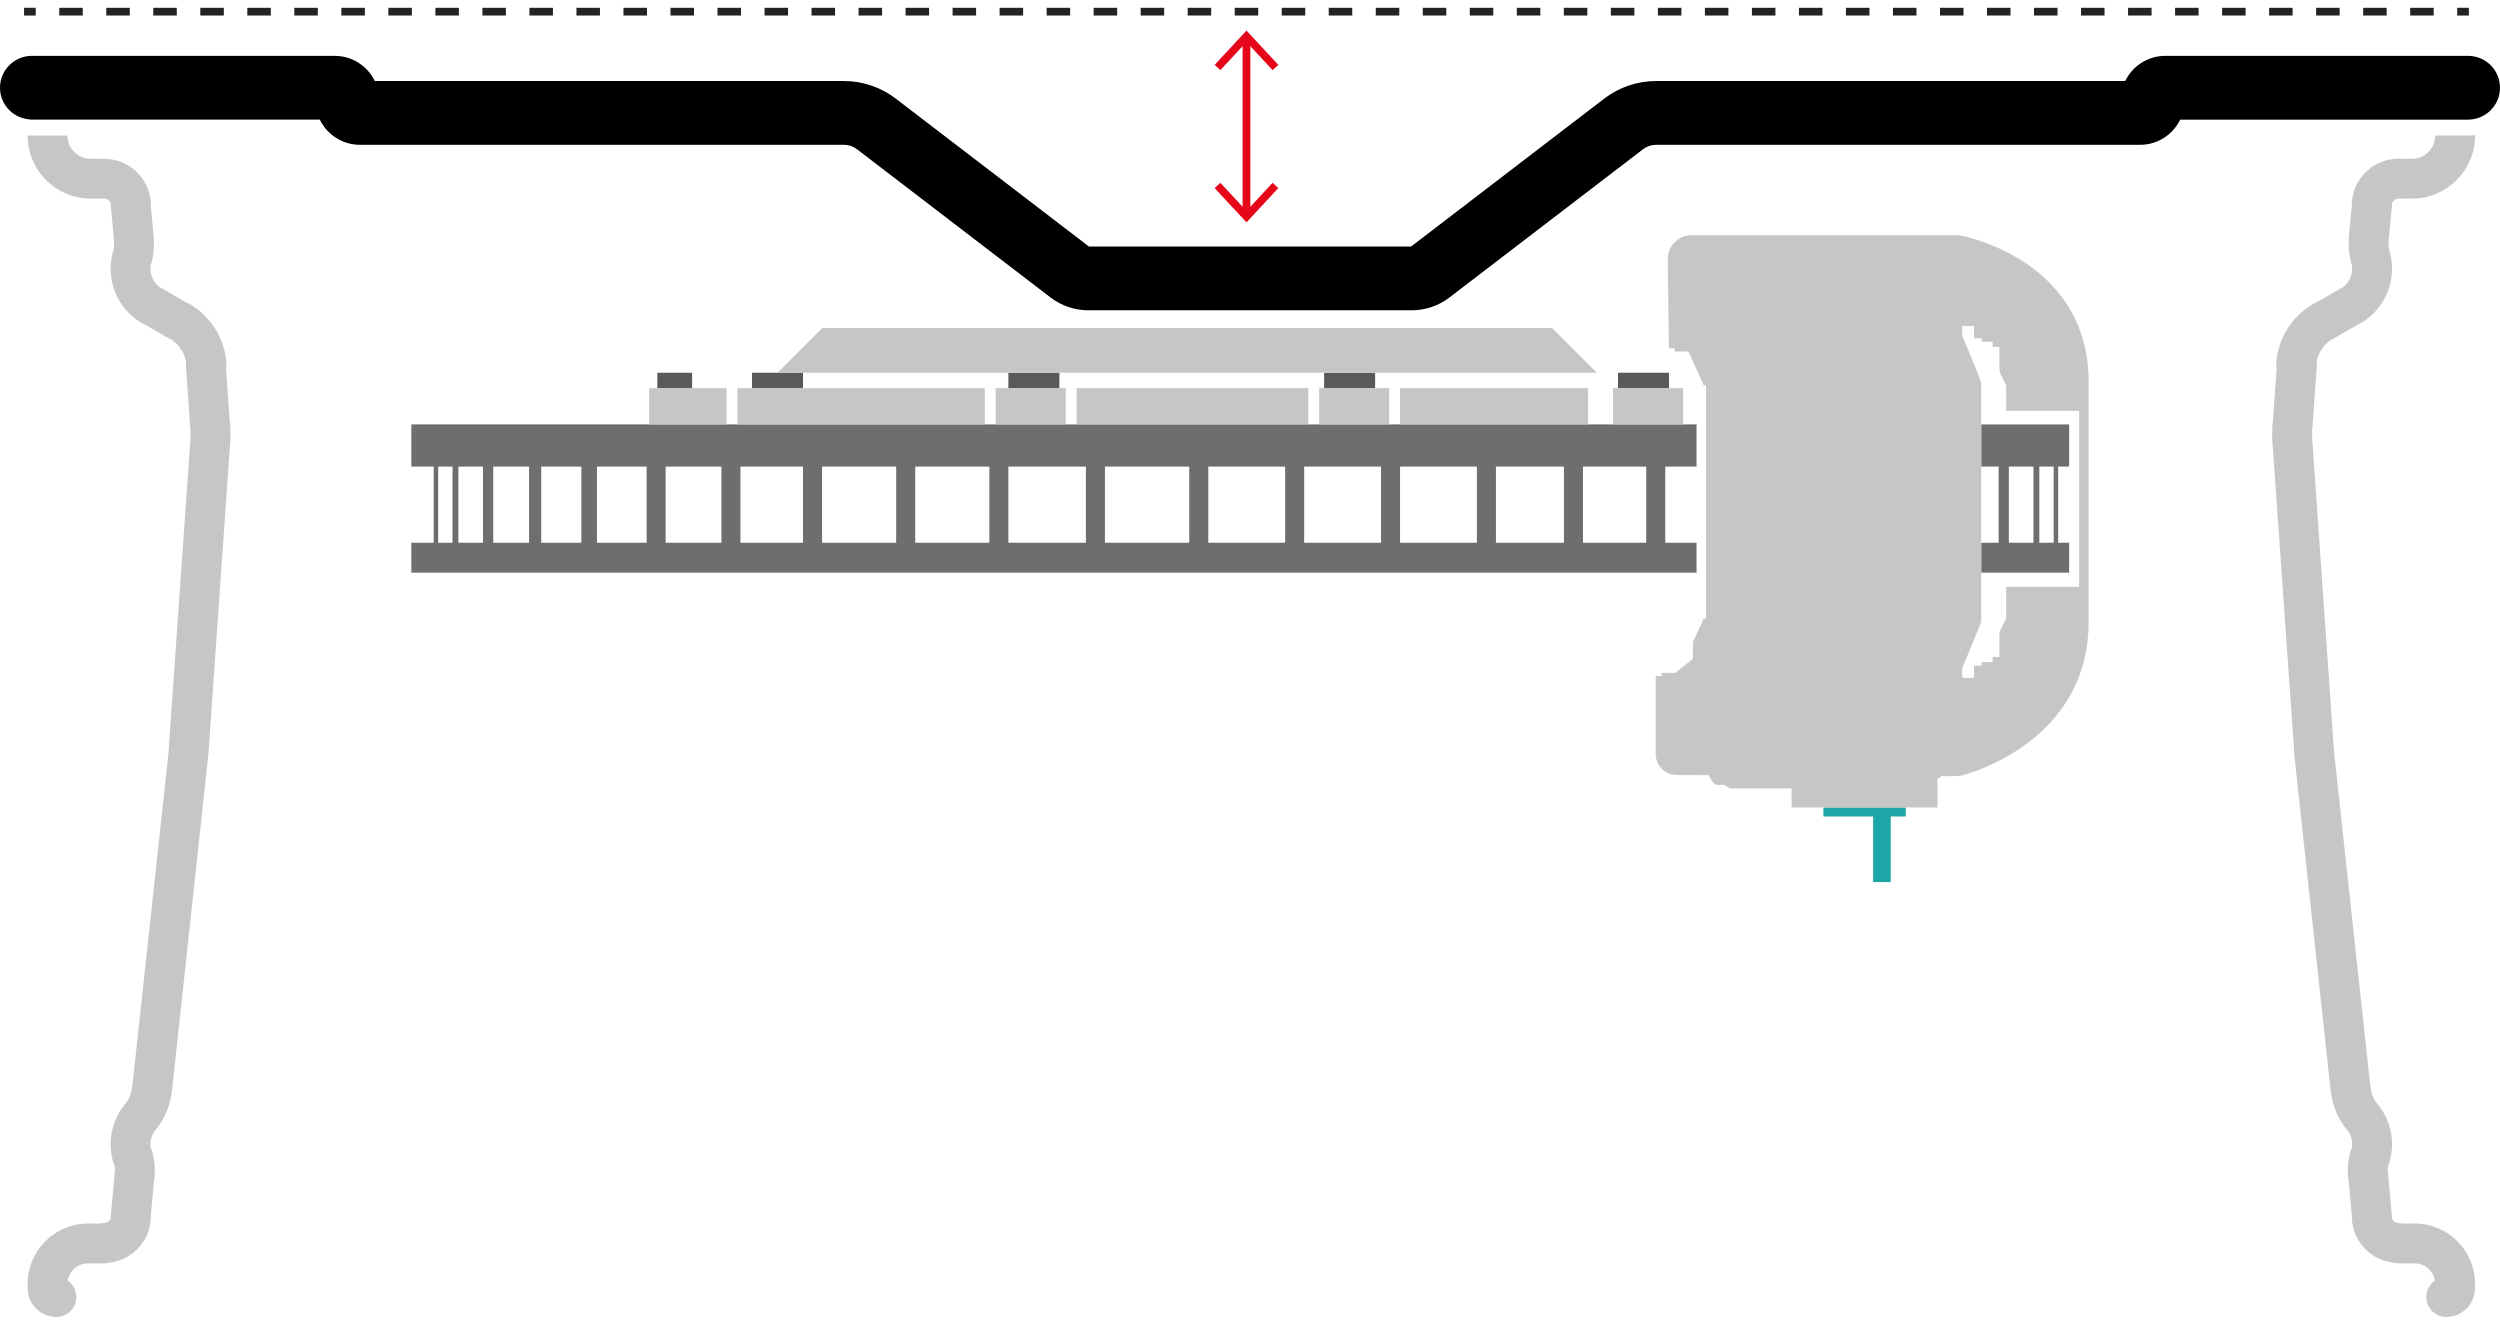 <?xml version="1.0" encoding="utf-8"?>
<!-- Generator: Adobe Illustrator 25.4.1, SVG Export Plug-In . SVG Version: 6.00 Build 0)  -->
<svg version="1.1" id="Layer_1" xmlns="http://www.w3.org/2000/svg" xmlns:xlink="http://www.w3.org/1999/xlink" x="0px" y="0px"
	 width="245.814px" height="130.645px" viewBox="0 0 245.814 130.645" enable-background="new 0 0 245.814 130.645"
	 xml:space="preserve">
<g>
	<rect x="2.366" y="0.764" fill="#232323" width="1.148" height="0.765"/>
	<path fill="#232323" d="M239.294,1.529h-2.312V0.764h2.312V1.529z M234.67,1.529h-2.312V0.764h2.312V1.529z M230.047,1.529h-2.312
		V0.764h2.312V1.529z M225.424,1.529h-2.312V0.764h2.312V1.529z M220.801,1.529h-2.312V0.764h2.312V1.529z M216.178,1.529h-2.312
		V0.764h2.312V1.529z M211.555,1.529h-2.312V0.764h2.312V1.529z M206.931,1.529h-2.312V0.764h2.312V1.529z M202.308,1.529h-2.312
		V0.764h2.312V1.529z M197.685,1.529h-2.312V0.764h2.312V1.529z M193.062,1.529h-2.312V0.764h2.312V1.529z M188.439,1.529h-2.312
		V0.764h2.312V1.529z M183.816,1.529h-2.312V0.764h2.312V1.529z M179.193,1.529h-2.312V0.764h2.312V1.529z M174.57,1.529h-2.312
		V0.764h2.312V1.529z M169.947,1.529h-2.312V0.764h2.312V1.529z M165.324,1.529h-2.312V0.764h2.312V1.529z M160.701,1.529h-2.312
		V0.764h2.312V1.529z M156.077,1.529h-2.312V0.764h2.312V1.529z M151.454,1.529h-2.312V0.764h2.312V1.529z M146.83,1.529h-2.312
		V0.764h2.312V1.529z M142.207,1.529h-2.312V0.764h2.312V1.529z M137.584,1.529h-2.312V0.764h2.312V1.529z M132.961,1.529h-2.312
		V0.764h2.312V1.529z M128.338,1.529h-2.312V0.764h2.312V1.529z M123.715,1.529h-2.312V0.764h2.312V1.529z M119.092,1.529h-2.312
		V0.764h2.312V1.529z M114.469,1.529h-2.312V0.764h2.312V1.529z M109.846,1.529h-2.312V0.764h2.312V1.529z M105.223,1.529h-2.312
		V0.764h2.312V1.529z M100.6,1.529h-2.312V0.764h2.312V1.529z M95.976,1.529h-2.312V0.764h2.312V1.529z M91.353,1.529h-2.312V0.764
		h2.312V1.529z M86.73,1.529h-2.312V0.764h2.312V1.529z M82.107,1.529h-2.312V0.764h2.312V1.529z M77.484,1.529h-2.312V0.764h2.312
		V1.529z M72.861,1.529h-2.312V0.764h2.312V1.529z M68.238,1.529h-2.312V0.764h2.312V1.529z M63.615,1.529h-2.312V0.764h2.312V1.529
		z M58.992,1.529H56.68V0.764h2.312V1.529z M54.368,1.529h-2.312V0.764h2.312V1.529z M49.745,1.529h-2.312V0.764h2.312V1.529z
		 M45.122,1.529H42.81V0.764h2.312V1.529z M40.499,1.529h-2.312V0.764h2.312V1.529z M35.876,1.529h-2.312V0.764h2.312V1.529z
		 M31.252,1.529H28.94V0.764h2.312V1.529z M26.629,1.529h-2.312V0.764h2.312V1.529z M22.006,1.529h-2.312V0.764h2.312V1.529z
		 M17.383,1.529h-2.312V0.764h2.312V1.529z M12.76,1.529h-2.312V0.764h2.312V1.529z M8.137,1.529H5.825V0.764h2.312V1.529z"/>
	<rect x="241.605" y="0.764" fill="#232323" width="1.148" height="0.765"/>
</g>
<g>
	<rect x="122.177" y="3.839" fill="#E6061A" width="0.765" height="17.192"/>
	<g>
		<polygon fill="#E6061A" points="125.689,18.496 125.129,17.974 122.56,20.738 119.991,17.974 119.43,18.496 122.56,21.862 		"/>
	</g>
	<g>
		<polygon fill="#E6061A" points="125.689,6.375 125.129,6.897 122.56,4.133 119.991,6.897 119.43,6.375 122.56,3.009 		"/>
	</g>
</g>
<path fill="#C6C6C6" d="M239.435,13.331v0.008c0,1.251-1.018,2.269-2.269,2.269h-1.317c-2.411,0-4.387,1.811-4.598,4.214
	c-0.01,0.11-0.009,0.22,0,0.329l-0.306,3.222c-0.011,0.113-0.011,0.226-0.003,0.336c-0.03,0.72,0.05,1.435,0.238,2.132
	c0.017,0.064,0.037,0.126,0.06,0.185c0.153,0.851-0.194,1.718-0.887,2.228c-0.077,0.032-0.152,0.07-0.226,0.112l-2.359,1.37
	c-0.112,0.04-0.22,0.09-0.325,0.15c-2.104,1.215-3.462,3.388-3.629,5.813c-0.012,0.176,0.002,0.348,0.037,0.514l-0.369,5.201
	c-0.015,0.079-0.026,0.159-0.031,0.241c-0.048,0.699-0.047,1.409,0.002,2.111c0.004,0.051,0.01,0.104,0.019,0.158l2.072,29.507
	l0.047,0.828l3.57,32.958c0.009,0.106,0.027,0.21,0.054,0.312c0.172,1.302,0.701,2.521,1.539,3.541
	c0.028,0.034,0.058,0.068,0.089,0.1c0.357,0.489,0.501,1.098,0.407,1.691c-0.042,0.089-0.077,0.182-0.106,0.279
	c-0.253,0.849-0.341,1.729-0.264,2.614c0.008,0.103,0.025,0.202,0.05,0.3l0.322,3.583c-0.008,0.108-0.008,0.217,0.002,0.328
	c0.196,2.236,1.923,3.961,4.106,4.188c0.165,0.044,0.338,0.068,0.514,0.068h1.552c0.997,0,1.828,0.73,1.986,1.698
	c-0.51,0.354-0.844,0.944-0.844,1.611c0,1.082,0.877,1.96,1.96,1.96c1.518,0,2.761-1.2,2.828-2.702
	c0.002-0.035,0.003-0.071,0.003-0.107v-0.446c0-3.255-2.635-5.907-5.885-5.933c-0.009,0-0.018,0-0.028,0h-1.185
	c-0.132-0.028-0.269-0.043-0.408-0.043c-0.301,0-0.557-0.187-0.655-0.457c-0.002-0.046-0.004-0.092-0.008-0.139l-0.382-4.249
	c-0.007-0.078-0.019-0.155-0.035-0.23c-0.002-0.207,0.015-0.414,0.054-0.617c0.046-0.095,0.085-0.194,0.116-0.299
	c0.586-1.974,0.155-4.1-1.152-5.69c-0.03-0.037-0.061-0.072-0.093-0.106c-0.35-0.467-0.56-1.017-0.612-1.6
	c-0.008-0.09-0.022-0.179-0.043-0.266l-3.542-32.625l-2.126-30.457c-0.004-0.048-0.01-0.1-0.018-0.152
	c-0.024-0.397-0.027-0.797-0.008-1.193c0.012-0.068,0.021-0.137,0.026-0.207l0.425-5.993c0.01-0.143,0.003-0.284-0.019-0.42
	c0.168-0.869,0.671-1.637,1.405-2.14c0.096-0.037,0.189-0.081,0.279-0.133l2.337-1.357c0.104-0.038,0.205-0.086,0.303-0.142
	c2.426-1.4,3.611-4.268,2.88-6.972c-0.018-0.069-0.04-0.135-0.065-0.2c-0.058-0.289-0.074-0.586-0.049-0.883
	c0.008-0.087,0.009-0.172,0.005-0.257l0.314-3.299c0.006-0.064,0.009-0.127,0.008-0.191c0.098-0.27,0.357-0.458,0.676-0.458h1.317
	c0.009,0,0.018,0,0.028,0c3.374-0.026,6.114-2.766,6.14-6.14c0-0.009,0-0.018,0-0.028v-0.084c-0.221,0.032-0.446,0.054-0.676,0.054
	h-3.248V13.331z M239.442,126.661h-0.008H239.442z"/>
<path fill="#C6C6C6" d="M2.716,13.309v0.051c0,0.009,0,0.018,0,0.028c0.026,3.374,2.766,6.114,6.14,6.14c0.009,0,0.018,0,0.028,0
	h1.339c0.3,0,0.556,0.186,0.654,0.454c0,0.064,0.002,0.129,0.009,0.194l0.314,3.296c-0.005,0.087-0.002,0.175,0.005,0.263
	c0.025,0.294,0.01,0.587-0.047,0.874c-0.025,0.067-0.048,0.135-0.067,0.204c-0.731,2.705,0.453,5.572,2.88,6.973
	c0.096,0.055,0.196,0.102,0.299,0.139l2.343,1.36c0.083,0.048,0.172,0.09,0.265,0.125c0.738,0.501,1.245,1.27,1.415,2.14
	c-0.021,0.139-0.027,0.283-0.017,0.429l0.425,5.992c0.005,0.068,0.014,0.135,0.025,0.201c0.018,0.396,0.016,0.793-0.006,1.187
	c-0.009,0.054-0.015,0.109-0.019,0.165l-2.084,29.691l-0.038,0.704l-3.546,32.682c-0.021,0.089-0.035,0.18-0.043,0.272
	c-0.051,0.586-0.264,1.139-0.616,1.605c-0.031,0.033-0.06,0.067-0.089,0.101c-1.307,1.589-1.738,3.716-1.154,5.689
	c0.031,0.101,0.069,0.198,0.116,0.292c0.039,0.207,0.057,0.415,0.054,0.625c-0.015,0.075-0.028,0.152-0.034,0.229l-0.383,4.25
	c-0.004,0.047-0.006,0.094-0.007,0.141c-0.099,0.269-0.354,0.455-0.655,0.455c-0.132,0-0.262,0.015-0.389,0.042H8.628
	c-0.01,0-0.019,0-0.029,0c-3.249,0.028-5.883,2.679-5.883,5.955v0.425c0,0.036,0.001,0.072,0.003,0.108
	c0.067,1.501,1.311,2.702,2.829,2.702c1.082,0,1.96-0.877,1.96-1.96c0-0.669-0.335-1.26-0.847-1.614
	c0.152-0.96,0.986-1.696,1.989-1.696h1.551c0.163,0,0.324-0.022,0.48-0.064c2.199-0.213,3.943-1.944,4.14-4.192
	c0.01-0.11,0.01-0.22,0.001-0.327l0.322-3.582c0.024-0.096,0.041-0.197,0.05-0.299c0.077-0.882-0.011-1.761-0.263-2.614
	c-0.028-0.096-0.064-0.188-0.107-0.276c-0.096-0.598,0.051-1.211,0.413-1.703c0.028-0.031,0.055-0.061,0.082-0.093
	c0.837-1.017,1.366-2.233,1.539-3.534c0.028-0.104,0.046-0.211,0.055-0.32L20.487,74.2l2.114-30.257
	c0.009-0.058,0.015-0.116,0.02-0.175c0.049-0.699,0.049-1.409,0.001-2.111c-0.005-0.079-0.015-0.157-0.031-0.233l-0.368-5.194
	c0.035-0.17,0.047-0.348,0.035-0.529c-0.167-2.424-1.523-4.597-3.628-5.813c-0.096-0.056-0.198-0.102-0.306-0.139l-2.379-1.381
	c-0.073-0.042-0.147-0.079-0.224-0.111c-0.694-0.509-1.042-1.374-0.891-2.224c0.024-0.062,0.044-0.126,0.062-0.191
	c0.188-0.696,0.268-1.411,0.237-2.128c0.009-0.112,0.008-0.225-0.003-0.34l-0.305-3.21c0.01-0.113,0.01-0.227,0-0.342
	c-0.211-2.402-2.187-4.213-4.62-4.213H8.905c-1.251,0-2.269-1.018-2.269-2.269v-0.008h-3.5C2.994,13.331,2.855,13.322,2.716,13.309z
	"/>
<path d="M242.678,5.492h-29.775c-1.732,0-3.232,1.012-3.939,2.475h-46.14c-1.825,0-3.628,0.611-5.073,1.719l-19.003,14.552h-31.68
	L88.066,9.687c-1.447-1.109-3.25-1.72-5.075-1.72h-46.14c-0.708-1.463-2.208-2.475-3.939-2.475H3.136C1.404,5.492,0,6.896,0,8.627
	c0,1.624,1.239,2.943,2.82,3.104c0.105,0.011,0.207,0.032,0.315,0.032h3.802h24.509c0.708,1.463,2.208,2.475,3.939,2.475H82.99
	c0.454,0,0.901,0.152,1.261,0.427l19.056,14.593c1.054,0.807,2.365,1.252,3.692,1.252h31.814c1.327,0,2.639-0.445,3.693-1.252
	l19.057-14.593c0.358-0.275,0.805-0.426,1.259-0.426h47.605c1.732,0,3.231-1.012,3.939-2.475h24.766h3.545
	c0.194,0,0.382-0.023,0.566-0.057c1.461-0.267,2.57-1.541,2.57-3.079C245.814,6.896,244.41,5.492,242.678,5.492z"/>
<path fill="#6D6E70" d="M166.813,53.365h-3.076v-7.489h3.076v-4.145H40.444v4.145h2.199v7.489h-2.199v2.942h126.369V53.365z
	 M161.865,53.365h-6.218v-7.489h6.218V53.365z M48.497,45.876h3.523v7.489h-3.523V45.876z M47.491,53.365h-2.42v-7.489h2.42
	C47.491,45.876,47.491,53.365,47.491,53.365z M53.215,45.876h3.945v7.489h-3.945V45.876z M58.697,45.876h4.881v7.489h-4.881V45.876z
	 M65.45,45.876h5.483v7.489H65.45V45.876z M72.805,45.876h6.151v7.489h-6.151V45.876z M80.829,45.876h7.288v7.489h-7.288V45.876z
	 M89.989,45.876h7.288v7.489h-7.288V45.876z M99.149,45.876h7.622v7.489h-7.622V45.876z M108.643,45.876h8.291v7.489h-8.291V45.876z
	 M118.806,45.876h7.555v7.489h-7.555V45.876z M128.234,45.876h7.555v7.489h-7.555V45.876z M137.661,45.876h7.555v7.489h-7.555
	V45.876z M147.089,45.876h6.686v7.489h-6.686V45.876z M43.083,45.876h1.411v7.489h-1.411V45.876z"/>
<rect x="130.195" y="36.65" fill="#58595B" width="5.015" height="1.516"/>
<rect x="99.149" y="36.65" fill="#58595B" width="5.015" height="1.516"/>
<rect x="73.942" y="36.65" fill="#58595B" width="5.015" height="1.516"/>
<rect x="64.634" y="36.65" fill="#58595B" width="3.418" height="1.516"/>
<rect x="137.661" y="38.165" fill="#C6C6C6" width="18.487" height="3.566"/>
<polygon fill="#C6C6C6" points="78.957,38.165 73.942,38.165 72.511,38.165 72.511,41.731 96.832,41.731 96.832,38.165 "/>
<polygon fill="#C6C6C6" points="68.052,38.165 64.634,38.165 63.831,38.165 63.831,41.731 71.441,41.731 71.441,38.165 "/>
<polygon fill="#C6C6C6" points="135.21,38.165 130.195,38.165 129.705,38.165 129.705,41.731 136.591,41.731 136.591,38.165 "/>
<rect x="159.09" y="36.65" fill="#58595B" width="5.015" height="1.516"/>
<polygon fill="#C6C6C6" points="164.105,38.165 159.09,38.165 158.6,38.165 158.6,41.731 165.487,41.731 165.487,38.165 "/>
<polygon fill="#C6C6C6" points="104.163,38.165 99.149,38.165 97.902,38.165 97.902,41.731 104.789,41.731 104.789,38.165 "/>
<rect x="105.859" y="38.165" fill="#C6C6C6" width="22.776" height="3.566"/>
<polygon fill="#C6C6C6" points="157.009,36.65 76.449,36.65 80.845,32.253 152.613,32.253 156.999,36.639 "/>
<rect x="197.521" y="45.876" fill="none" width="2.42" height="7.489"/>
<rect x="200.518" y="45.876" fill="none" width="1.411" height="7.489"/>
<rect x="194.806" y="45.876" fill="none" width="1.709" height="7.489"/>
<path fill="#6D6E70" d="M196.515,45.876v7.489h-1.709v2.942h8.643v-2.942h-1.08v-7.489h1.08v-4.145h-8.643v4.145H196.515z
	 M201.929,45.876v7.489h-1.411v-7.489H201.929z M199.941,45.876v7.489h-2.42v-7.489H199.941z"/>
<polygon fill="#1CA6A6" points="187.383,79.394 187.383,80.28 185.907,80.28 185.907,86.731 184.178,86.731 184.178,80.28 
	179.288,80.28 179.288,79.394 "/>
<g>
	<path fill="#C6C6C6" d="M192.651,23.132h-26.336c-1.301,0-2.351,1.063-2.334,2.364l0.112,8.747h0.579v0.312h1.337l1.516,3.343
		h0.223v11.456V60.81h-0.223l-1.07,2.318v1.649l-1.739,1.382h-1.337v0.312H162.8v7.68c0,1.13,0.914,2.047,2.043,2.052l27.377,0.112
		c0.314,0.001,0.622-0.039,0.923-0.128c2.313-0.682,12.225-4.237,12.225-15.064v-11.77V37.586
		C205.37,25.328,192.651,23.132,192.651,23.132z M204.434,57.712h-7.177v3.097l-0.507,1.014c-0.106,0.212-0.162,0.447-0.162,0.684
		v2.09h-0.669v0.507h-1.07v0.34h-0.758v1.203h-1.159v-0.936l1.293-3.12l0.58-1.471V49.353V37.586l-0.58-1.471l-1.293-3.12v-0.936
		h1.159v1.203h0.758v0.34h1.07v0.507h0.669v2.09c0,0.238,0.055,0.472,0.162,0.684l0.507,1.014v2.502h7.177v8.954V57.712z"/>
</g>
<g>
	<path fill="#C6C6C6" d="M167.896,75.526c0,0.589,0.252,1.15,0.692,1.541l0.11,0.098h0.847l0.535,0.357h6.079v1.872h14.345v-2.897
		h0.259l0.312-0.802L167.896,75.526z"/>
</g>
</svg>
